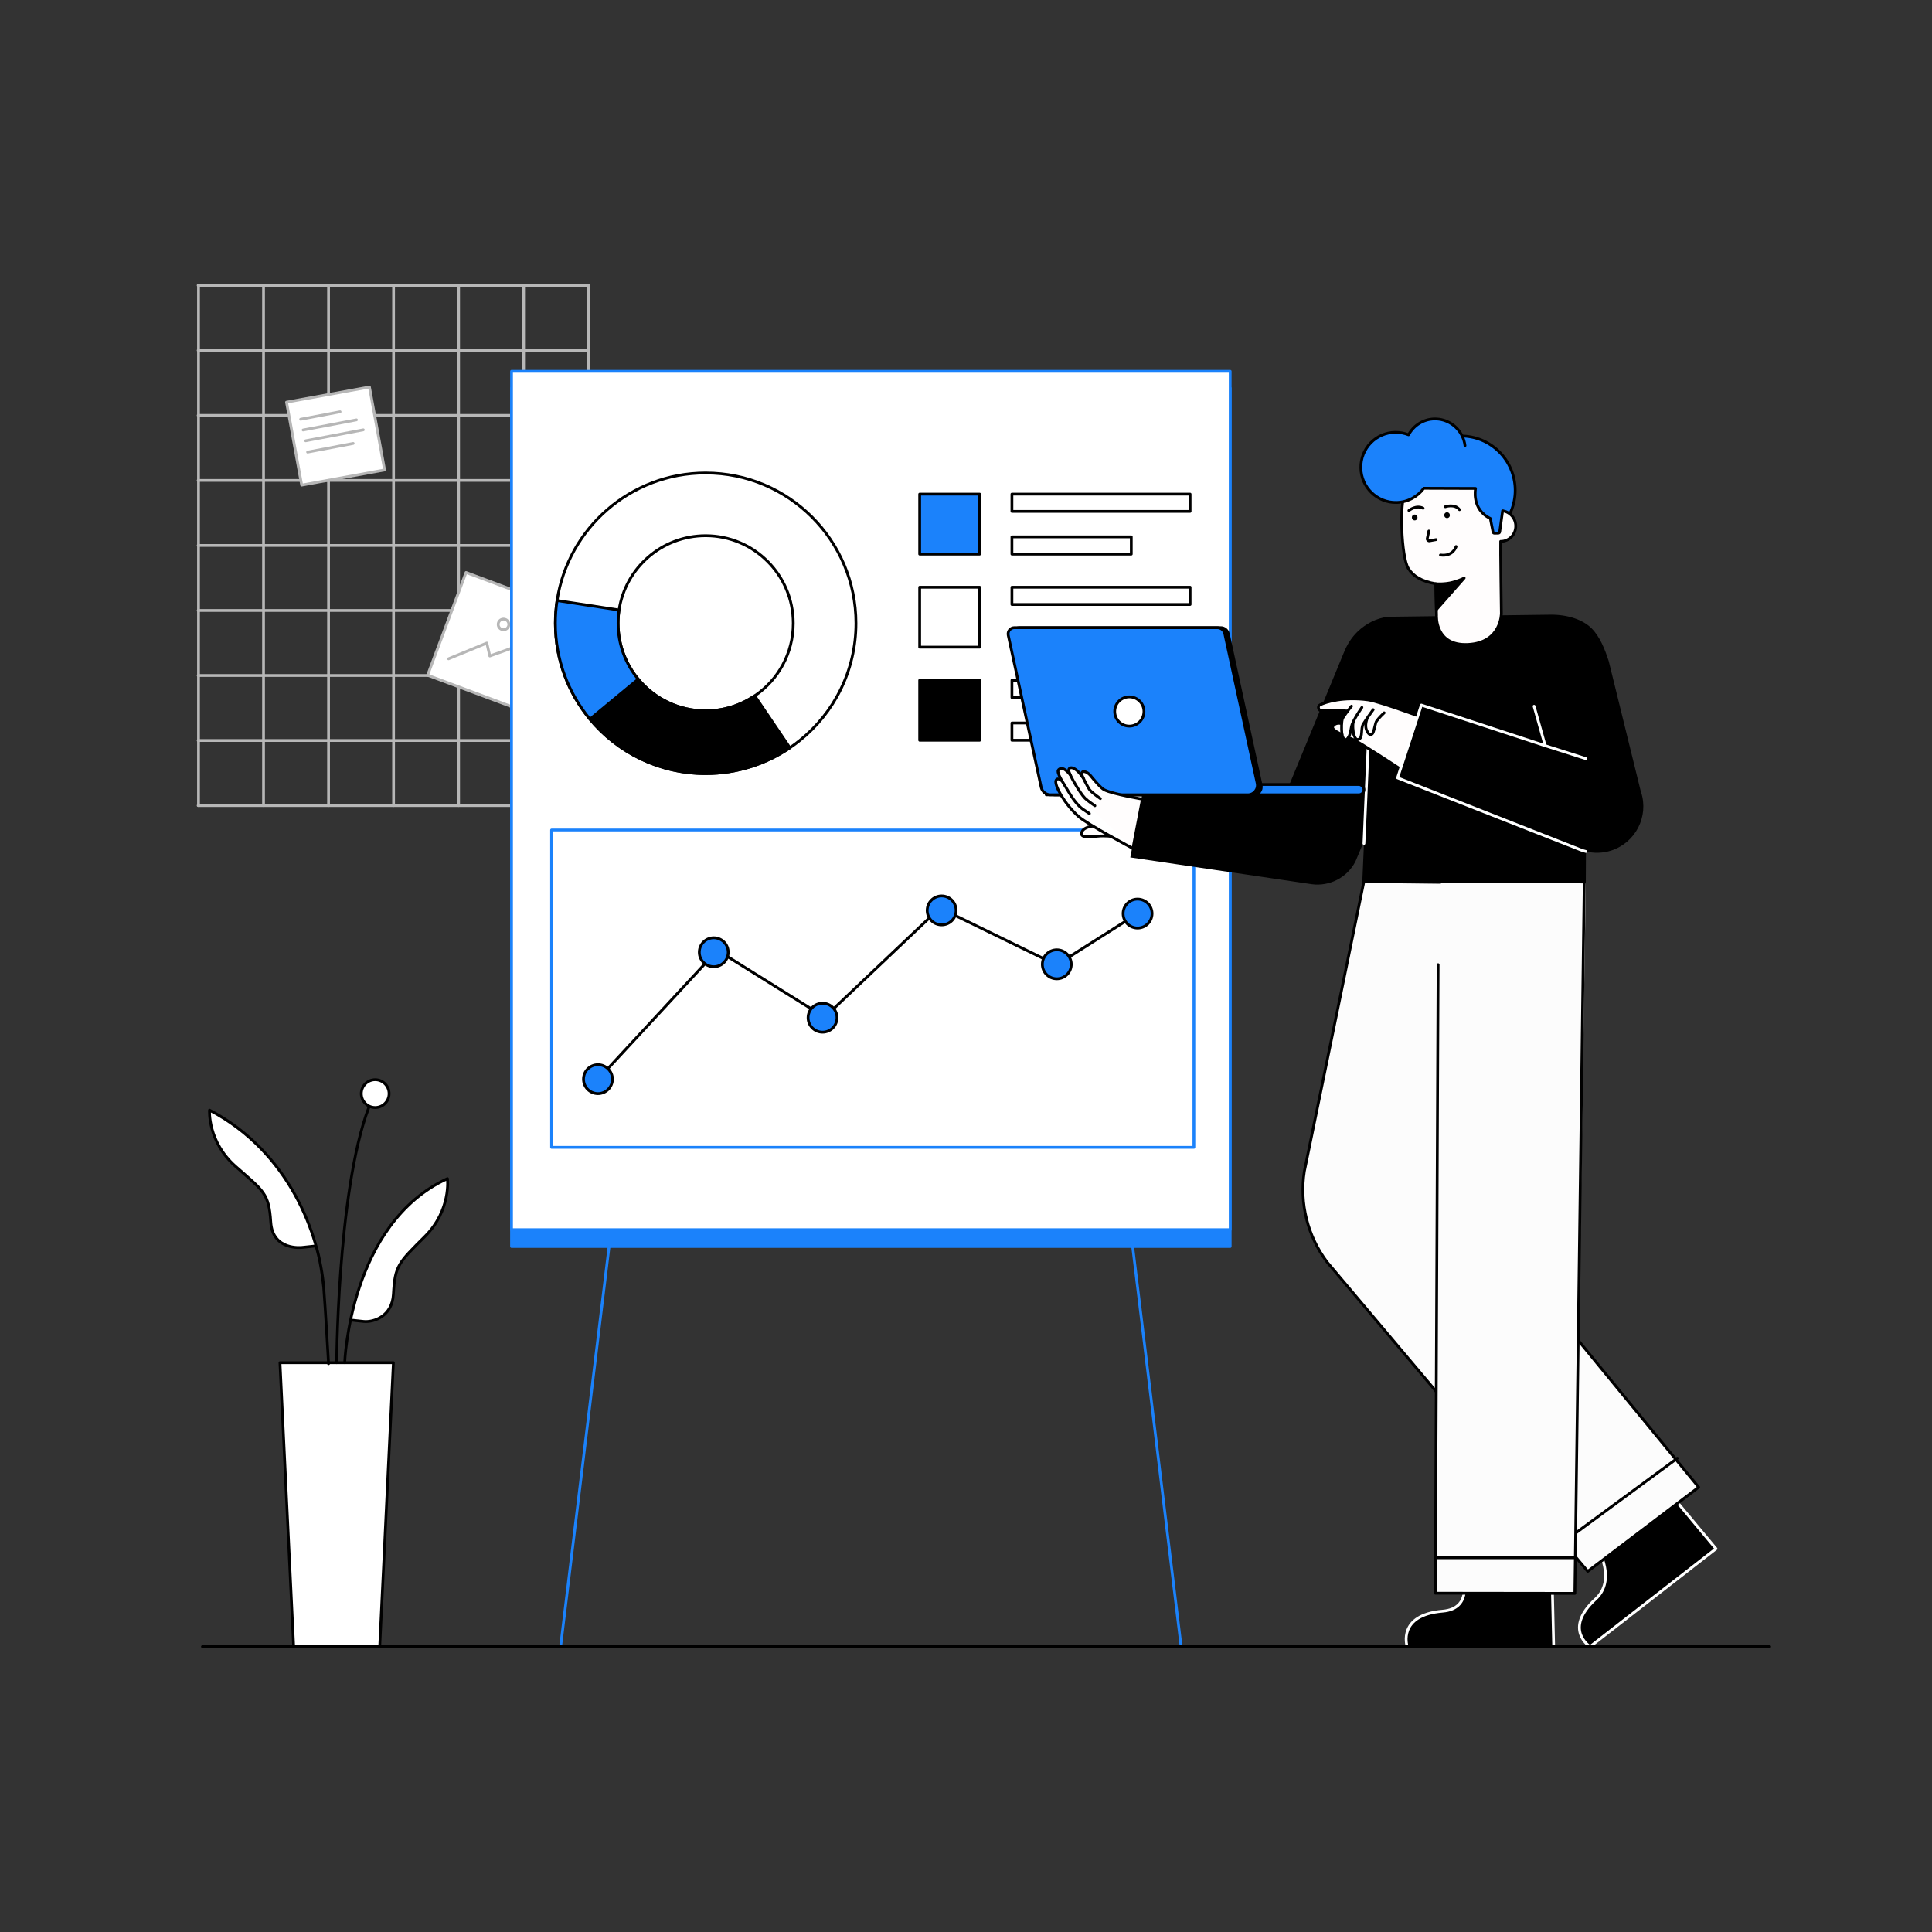 <?xml version="1.0" encoding="UTF-8"?>
<svg id="Layer_1" data-name="Layer 1" xmlns="http://www.w3.org/2000/svg" viewBox="0 0 1080 1080">
  <rect x="0" y="0" width="1080" height="1080" fill="#333333" stroke="none"/>
  <g>
    <g>
      <g>
        <line x1="110.766" y1="159.525" x2="328.443" y2="159.525" fill="none" stroke="#b7b7b7" stroke-linecap="round" stroke-linejoin="round" stroke-width="1.557"/>
        <line x1="110.766" y1="195.872" x2="328.443" y2="195.872" fill="none" stroke="#b7b7b7" stroke-linecap="round" stroke-linejoin="round" stroke-width="1.557"/>
        <line x1="110.766" y1="232.22" x2="328.443" y2="232.22" fill="none" stroke="#b7b7b7" stroke-linecap="round" stroke-linejoin="round" stroke-width="1.557"/>
        <line x1="110.766" y1="268.567" x2="328.443" y2="268.567" fill="none" stroke="#b7b7b7" stroke-linecap="round" stroke-linejoin="round" stroke-width="1.557"/>
        <line x1="110.766" y1="304.914" x2="328.443" y2="304.914" fill="none" stroke="#b7b7b7" stroke-linecap="round" stroke-linejoin="round" stroke-width="1.557"/>
        <line x1="110.766" y1="341.261" x2="328.443" y2="341.261" fill="none" stroke="#b7b7b7" stroke-linecap="round" stroke-linejoin="round" stroke-width="1.557"/>
        <line x1="110.766" y1="377.608" x2="328.443" y2="377.608" fill="none" stroke="#b7b7b7" stroke-linecap="round" stroke-linejoin="round" stroke-width="1.557"/>
        <line x1="110.766" y1="413.955" x2="328.443" y2="413.955" fill="none" stroke="#b7b7b7" stroke-linecap="round" stroke-linejoin="round" stroke-width="1.557"/>
        <line x1="110.766" y1="450.302" x2="328.443" y2="450.302" fill="none" stroke="#b7b7b7" stroke-linecap="round" stroke-linejoin="round" stroke-width="1.557"/>
      </g>
      <g>
        <line x1="329.052" y1="159.525" x2="329.052" y2="450.302" fill="none" stroke="#b7b7b7" stroke-linecap="round" stroke-linejoin="round" stroke-width="1.557"/>
        <line x1="292.705" y1="159.525" x2="292.705" y2="450.302" fill="none" stroke="#b7b7b7" stroke-linecap="round" stroke-linejoin="round" stroke-width="1.557"/>
        <line x1="256.358" y1="159.525" x2="256.358" y2="450.302" fill="none" stroke="#b7b7b7" stroke-linecap="round" stroke-linejoin="round" stroke-width="1.557"/>
        <line x1="220.011" y1="159.525" x2="220.011" y2="450.302" fill="none" stroke="#b7b7b7" stroke-linecap="round" stroke-linejoin="round" stroke-width="1.557"/>
        <line x1="183.664" y1="159.525" x2="183.664" y2="450.302" fill="none" stroke="#b7b7b7" stroke-linecap="round" stroke-linejoin="round" stroke-width="1.557"/>
        <line x1="147.317" y1="159.525" x2="147.317" y2="450.302" fill="none" stroke="#b7b7b7" stroke-linecap="round" stroke-linejoin="round" stroke-width="1.557"/>
        <line x1="110.969" y1="159.525" x2="110.969" y2="450.302" fill="none" stroke="#b7b7b7" stroke-linecap="round" stroke-linejoin="round" stroke-width="1.557"/>
      </g>
    </g>
    <rect x="164.025" y="220.21" width="47.119" height="47.119" transform="translate(-40.765 37.692) rotate(-10.356)" fill="#fff" stroke="#b7b7b7" stroke-linecap="round" stroke-linejoin="round" stroke-width="1.557"/>
    <g>
      <rect x="247.83" y="328.807" width="61.323" height="61.323" transform="translate(143.549 -74.773) rotate(20.503)" fill="#fff" stroke="#b7b7b7" stroke-linecap="round" stroke-linejoin="round" stroke-width="1.557"/>
      <polyline points="250.74 368.267 272.129 359.468 273.802 366.694 294.059 359.468 294.059 384.783" fill="#fff" stroke="#b7b7b7" stroke-linecap="round" stroke-linejoin="round" stroke-width="1.557"/>
      <circle cx="281.469" cy="349.045" r="2.978" fill="#fff" stroke="#b7b7b7" stroke-linecap="round" stroke-linejoin="round" stroke-width="1.557"/>
    </g>
    <g>
      <line x1="168.069" y1="234.382" x2="190.111" y2="230.194" stroke="#b7b7b7" stroke-linecap="round" stroke-linejoin="round" stroke-width="1.557"/>
      <line x1="169.446" y1="240.383" x2="199.259" y2="234.719" stroke="#b7b7b7" stroke-linecap="round" stroke-linejoin="round" stroke-width="1.557"/>
      <line x1="170.867" y1="246.41" x2="203.089" y2="240.288" stroke="#b7b7b7" stroke-linecap="round" stroke-linejoin="round" stroke-width="1.557"/>
      <line x1="171.96" y1="252.73" x2="197.43" y2="247.891" stroke="#b7b7b7" stroke-linecap="round" stroke-linejoin="round" stroke-width="1.557"/>
    </g>
  </g>
  <g>
    <g>
      <line x1="342.851" y1="677.168" x2="313.376" y2="920.475" fill="#fffdfd" stroke="#1b82fb" stroke-linecap="round" stroke-linejoin="round" stroke-width="1.557"/>
      <line x1="630.782" y1="677.168" x2="660.257" y2="920.475" fill="#fffdfd" stroke="#1b82fb" stroke-linecap="round" stroke-linejoin="round" stroke-width="1.557"/>
    </g>
    <rect x="285.945" y="216.976" width="401.743" height="479.823" fill="#1b82fb" stroke="#1b82fb" stroke-linecap="round" stroke-linejoin="round" stroke-width="1.557"/>
    <rect x="285.945" y="207.56" width="401.743" height="479.823" fill="#fff" stroke="#1b82fb" stroke-linecap="round" stroke-linejoin="round" stroke-width="1.557"/>
  </g>
  <g>
    <path d="m394.469,264.403h-.01c-42.064,0-76.915,30.928-83.048,71.3-.633,4.141-.955,8.386-.955,12.703,0,20.383,7.255,39.064,19.325,53.605,15.402,18.588,38.66,30.43,64.678,30.43,17.446,0,33.647-5.314,47.077-14.426h.01c1.92-1.297,3.778-2.677,5.573-4.131,9.569-7.69,17.415-17.446,22.864-28.582,5.449-11.136,8.51-23.653,8.51-36.895,0-46.392-37.611-84.003-84.024-84.003Zm27.617,124.448c-.062.031-.125.083-.197.114-7.815,5.303-17.259,8.417-27.43,8.417-15.163,0-28.707-6.891-37.695-17.726-7.037-8.469-11.261-19.366-11.261-31.249,0-2.522.187-4.992.55-7.4,3.581-23.528,23.891-41.555,48.405-41.555h.01c13.523,0,25.77,5.48,34.622,14.343,8.863,8.853,14.343,21.099,14.343,34.612,0,16.813-8.458,31.623-21.348,40.445Z" fill="#fff" stroke="#000" stroke-linecap="round" stroke-linejoin="round" stroke-width="1.557"/>
    <g>
      <path d="m441.535,418.015c-13.43,9.113-29.63,14.426-47.077,14.426-26.019,0-49.277-11.842-64.678-30.43l26.984-22.355c8.988,10.835,22.532,17.726,37.695,17.726,10.171,0,19.615-3.114,27.43-8.417l19.646,29.049Z" stroke="#000" stroke-linecap="round" stroke-linejoin="round" stroke-width="1.557"/>
      <path d="m356.764,379.656l-26.984,22.355c-12.07-14.54-19.325-33.221-19.325-53.605,0-4.318.322-8.562.955-12.703l34.643,5.303c-.363,2.408-.55,4.878-.55,7.4,0,11.883,4.224,22.781,11.261,31.249Z" fill="#1b82fb" stroke="#000" stroke-linecap="round" stroke-linejoin="round" stroke-width="1.557"/>
    </g>
    <rect x="514.106" y="276.221" width="33.514" height="33.514" fill="#1b82fb" stroke="#000" stroke-linecap="round" stroke-linejoin="round" stroke-width="1.557"/>
    <rect x="514.106" y="328.254" width="33.514" height="33.514" fill="#fff" stroke="#000" stroke-linecap="round" stroke-linejoin="round" stroke-width="1.557"/>
    <rect x="514.106" y="380.287" width="33.514" height="33.514" stroke="#000" stroke-linecap="round" stroke-linejoin="round" stroke-width="1.557"/>
    <rect x="565.674" y="276.221" width="99.599" height="9.643" fill="#fff" stroke="#000" stroke-linecap="round" stroke-linejoin="round" stroke-width="1.557"/>
    <rect x="565.674" y="300.092" width="66.721" height="9.643" fill="#fff" stroke="#000" stroke-linecap="round" stroke-linejoin="round" stroke-width="1.557"/>
    <rect x="565.674" y="328.254" width="99.599" height="9.643" fill="#fff" stroke="#000" stroke-linecap="round" stroke-linejoin="round" stroke-width="1.557"/>
    <rect x="565.674" y="352.125" width="78.325" height="9.643" fill="#fff" stroke="#000" stroke-linecap="round" stroke-linejoin="round" stroke-width="1.557"/>
    <rect x="565.674" y="380.287" width="99.599" height="9.643" fill="#fff" stroke="#000" stroke-linecap="round" stroke-linejoin="round" stroke-width="1.557"/>
    <rect x="565.674" y="404.158" width="49.799" height="9.643" fill="#fff" stroke="#000" stroke-linecap="round" stroke-linejoin="round" stroke-width="1.557"/>
    <rect x="308.328" y="463.976" width="359.071" height="177.399" fill="#fff" stroke="#1b82fb" stroke-linecap="round" stroke-linejoin="round" stroke-width="1.557"/>
    <g>
      <polyline points="635.915 510.692 590.631 539.411 525.378 507.571 460.983 568.616 401.029 531.211 334.265 603.33" fill="#fff" stroke="#000" stroke-linecap="round" stroke-linejoin="round" stroke-width="1.557"/>
      <circle cx="334.265" cy="603.252" r="8.085" fill="#1b82fb" stroke="#000" stroke-linecap="round" stroke-linejoin="round" stroke-width="1.557"/>
      <circle cx="398.996" cy="532.31" r="8.085" fill="#1b82fb" stroke="#000" stroke-linecap="round" stroke-linejoin="round" stroke-width="1.557"/>
      <circle cx="459.811" cy="568.907" r="8.085" fill="#1b82fb" stroke="#000" stroke-linecap="round" stroke-linejoin="round" stroke-width="1.557"/>
      <circle cx="526.394" cy="508.916" r="8.085" fill="#1b82fb" stroke="#000" stroke-linecap="round" stroke-linejoin="round" stroke-width="1.557"/>
      <circle cx="590.765" cy="539.049" r="8.085" fill="#1b82fb" stroke="#000" stroke-linecap="round" stroke-linejoin="round" stroke-width="1.557"/>
      <circle cx="635.915" cy="510.692" r="8.085" fill="#1b82fb" stroke="#000" stroke-linecap="round" stroke-linejoin="round" stroke-width="1.557"/>
    </g>
  </g>
  <g>
    <path id="bl" d="m888.845,920.475l70.396-54.726-22.53-27.066-43.496,27.063s10.435,17.367-1.24,28.105c-18.421,16.952-3.129,26.624-3.129,26.624Z" stroke="#fff" stroke-linecap="round" stroke-linejoin="round" stroke-width="1.557"/>
    <path id="l" d="m741.855,705.514l145.61,172.76,62.198-46.796-138.781-169.21,27.533-167.797-76.153-.934-33.142,161.32c-2.771,17.82,1.868,36.273,12.734,50.657Z" fill="#fcfcfc"/>
    <line id="st" x1="937.64" y1="815.167" x2="874.692" y2="861.464" fill="none" stroke="#000" stroke-linecap="round" stroke-linejoin="round" stroke-width="1.557"/>
    <path id="st-2" data-name="st" d="m830.826,524.838l-19.917,137.44,138.664,169.075-62.018,47.037-145.622-172.776c-10.951-14.44-15.611-32.988-12.785-50.89l33.115-161.189" fill="none" stroke="#000" stroke-linecap="round" stroke-linejoin="round" stroke-width="1.557"/>
    <path id="bl-2" data-name="bl" d="m867.696,884.882l.809,35.197h-81.969s-5.436-17.326,19.96-19.442c16.09-1.341,11.589-17.431,11.589-17.431" stroke="#fff" stroke-linecap="round" stroke-linejoin="round" stroke-width="1.557"/>
    <polyline id="l-2" data-name="l" points="805.45 493.428 802.38 890.607 880.358 890.704 886.464 493.796" fill="#fcfcfc"/>
    <polyline id="st-3" data-name="st" points="803.915 539.247 802.38 890.607 880.358 890.704 885.592 493.794" fill="none" stroke="#000" stroke-linecap="round" stroke-linejoin="round" stroke-width="1.557"/>
    <line id="st-4" data-name="st" x1="802.38" y1="870.805" x2="880.622" y2="870.805" fill="none" stroke="#000" stroke-linecap="round" stroke-linejoin="round" stroke-width="1.557"/>
    <path id="h_1_sh" d="m837.916,328.34l-11.526,20.447-3.312-14.016s5.051-.601,9.34-2.883c4.289-2.281,5.498-3.548,5.498-3.548Z" stroke="#000" stroke-linecap="round" stroke-linejoin="round" stroke-width="1.557"/>
    <ellipse id="h_1_h" cx="816.841" cy="274.057" rx="30.146" ry="30.304" transform="translate(-38.686 172.028) rotate(-11.746)" fill="#1b82fb" stroke="#000" stroke-linecap="round" stroke-linejoin="round" stroke-width="1.557"/>
    <path id="h_1_sk" d="m839.033,302.641c4.652-.072,8.357-3.971,8.274-8.708-.079-4.533-3.6-8.183-7.98-8.426-3.47-15.241-16.059-26.701-32.032-26.454-12.009.186-16.278,6.737-21.953,16.543-3.003,5.189-2.134,35.622,1.916,42.152,2.708,4.366,7.557,7.296,15.371,8.581l.379,17.727s-1.023,17.115,17.578,16.216c18.868-.912,18.68-17.486,18.68-17.486,0,0-.547-37.86-.394-40.151.054,0,.107.007.161.006Z" fill="#fffdfd" stroke="#000" stroke-linecap="round" stroke-linejoin="round" stroke-width="1.557"/>
    <path id="h_1_h-2" data-name="h_1_h" d="m818.937,249.107c-1.027-8.507-8.308-15.04-17.02-14.905-6.304.098-11.729,3.668-14.528,8.864-2.321-.927-4.855-1.424-7.505-1.383-10.774.167-19.354,9.079-19.166,19.905.189,10.826,9.076,19.467,19.849,19.3,6.315-.098,11.86-3.213,15.344-7.945l28.923.1s-2.458,11.624,8.275,16.805l1.498,7.565c.074.373.404.64.785.634l2.176-.034c.389-.006.715-.295.768-.68l1.774-12.941-1.443-13.35c-1.053-9.749-7.714-17.98-17.028-21.045l-2.702-.889Z" fill="#1b82fb"/>
    <path id="h_1_st" d="m818.937,249.107c-.223-1.848-.741-3.603-1.505-5.217-2.753-5.814-8.695-9.794-15.514-9.689-6.304.098-11.729,3.668-14.528,8.864-2.321-.927-4.855-1.424-7.505-1.383-10.774.167-19.354,9.079-19.166,19.905.189,10.826,9.076,19.467,19.849,19.3,6.315-.098,11.86-3.213,15.344-7.945l28.923.1s-2.458,11.624,8.275,16.805l1.498,7.565c.074.373.404.64.785.634l2.176-.034c.389-.006.715-.295.768-.68l1.613-11.763" fill="none" stroke="#000" stroke-linecap="round" stroke-linejoin="round" stroke-width="1.557"/>
    <path id="h_1_sh-2" data-name="h_1_sh" d="m818.476,323.11l-15.509,17.618-.338-14.398s5.066.457,9.734-.886c4.668-1.344,6.113-2.333,6.113-2.333Z" stroke="#000" stroke-linecap="round" stroke-linejoin="round" stroke-width="1.557"/>
    <g id="e_4_eye">
      <path d="m810.472,288.066l-.015-.146c.008-.214-.037-.414-.134-.6-.063-.193-.17-.36-.322-.501-.141-.152-.308-.259-.501-.322-.186-.097-.385-.142-.6-.134l-.414.056c-.264.074-.493.207-.687.4l-.243.315c-.141.243-.212.505-.213.786l.015.146c-.008.214.037.414.134.6.063.193.17.36.322.501.141.152.308.259.501.322.186.097.385.142.6.134l.414-.056c.264-.074.493-.207.687-.4l.243-.315c.141-.243.212-.505.213-.786h0Z"/>
    </g>
    <g id="e_4_eye-2" data-name="e_4_eye">
      <path d="m792.376,289.339l-.015-.146c.008-.214-.037-.414-.134-.6-.063-.193-.17-.36-.322-.501-.141-.152-.308-.259-.501-.322-.186-.097-.385-.142-.6-.134l-.414.056c-.264.074-.493.207-.687.4l-.243.315c-.141.243-.212.505-.213.786l.015.146c-.008.214.037.414.134.6.063.193.17.36.322.501.141.152.308.259.501.322.186.097.385.142.6.134l.414-.056c.264-.074.493-.207.687-.4l.243-.315c.141-.243.212-.505.213-.786h0Z"/>
    </g>
    <path id="e_4_st" d="m798.739,296.851l-.876,4.144c-.162.765.502,1.452,1.268,1.311l3.64-.668" fill="none" stroke="#000" stroke-linecap="round" stroke-linejoin="round" stroke-width="1.557"/>
    <path id="e_4_st-2" data-name="e_4_st" d="m807.926,283.268s5.232-1.845,7.926,1.641" fill="none" stroke="#000" stroke-linecap="round" stroke-linejoin="round" stroke-width="1.557"/>
    <path id="e_4_st-3" data-name="e_4_st" d="m813.952,305.508s-1.569,5.701-8.735,4.748" fill="none" stroke="#000" stroke-linecap="round" stroke-linejoin="round" stroke-width="1.557"/>
    <path id="e_4_st-4" data-name="e_4_st" d="m787.589,285.376s4.036-3.296,7.933-1.269" fill="none" stroke="#000" stroke-linecap="round" stroke-linejoin="round" stroke-width="1.557"/>
    <path id="bl-3" data-name="bl" d="m900.651,475.468c-4.743,1.526-9.6,1.598-14.104.498-.042,10.669-.083,17.83-.083,17.83l-124.956-.259,1.017-23.403-4.867,11.53c-4.753,9.133-14.634,13.886-24.286,12.62l-101.523-14.995,7.006-37.067,80.237.471,32.327-78.381c1.736-4.209,4.213-8.108,7.5-11.258,4.697-4.501,10.653-7.545,16.766-8.22,0,0,2.802-.166,3.84-.104l23.476-.301c-.021,2.512.623,16.657,17.581,15.848,15.806-.758,18.235-12.516,18.609-16.315l27.503-.353c9.455-.104,17.996,2.678,22.947,7.566,4.712,4.65,7.566,11.946,9.662,18.453l17.809,72.369.259.82c4.401,13.637-3.093,28.25-16.72,32.651Z"/>
    <line id="st-5" data-name="st" x1="762.46" y1="471.497" x2="765.478" y2="401.574" fill="none" stroke="#feffff" stroke-linecap="round" stroke-linejoin="round" stroke-width="1.557"/>
    <g id="laptop">
      <rect id="bl-4" data-name="bl" x="586.696" y="438.528" width="175.764" height="5.78" rx="2.89" ry="2.89" transform="translate(1349.157 882.837) rotate(-180)" fill="#1b82fb" stroke="#000" stroke-linecap="round" stroke-linejoin="round" stroke-width="1.557"/>
      <path id="bl-5" data-name="bl" d="m584.88,444.308h115.777c2.815,0,4.911-2.599,4.315-5.35l-18.352-84.707c-.429-1.981-2.182-3.394-4.209-3.394h-112.439c-2.745,0-4.79,2.535-4.209,5.218l19.116,88.233Z" stroke="#000" stroke-linecap="round" stroke-linejoin="round" stroke-width="1.557"/>
      <path id="b" d="m587.268,444.308h110.27c3.421,0,5.969-3.159,5.244-6.502l-18.102-83.554c-.429-1.981-2.182-3.394-4.209-3.394h-113.414c-2.244,0-3.916,2.072-3.44,4.265l18.406,84.956c.535,2.469,2.719,4.23,5.244,4.23Z" fill="#1b82fb" stroke="#000" stroke-linecap="round" stroke-linejoin="round" stroke-width="1.557"/>
      <circle id="b-2" data-name="b" cx="631.303" cy="397.72" r="8.179" fill="#fff" stroke="#000" stroke-linecap="round" stroke-linejoin="round" stroke-width="1.557"/>
    </g>
    <g id="ha">
      <path id="sk" d="m638.627,446.714s-16.705-2.819-21.358-5.221c-2.104-1.086-6.066-5.995-7.799-8.095-1.733-2.1-4.866-3.044-4.76-.778.018.393.356,1.255.836,2.292-.206-.253-.393-.497-.547-.721-4.077-5.946-7.649-5.92-7.562-3.486.015.429.345,1.312.861,2.434-2.327-2.676-4.729-4.496-6.553-2.839-.774.703.411,3.309,2.135,6.399-.365-.323-.736-.605-1.105-.827-1.162-.699-2.485-.405-2.495.47-.032,3.027,4.718,13.068,12.772,20.183,1.354,1.196,4.301,3.091,7.851,5.204-2.671.452-5.403,1.384-6.111,3.301-1.068,2.887,1.803,3.145,8.679,2.416,1.93-.205,5.258.083,8.273.45,6.389,3.518,11.884,6.393,11.884,6.393l4.999-27.575Z" fill="#fffdfd"/>
      <path id="st-6" data-name="st" d="m622.094,467.647s-4.46-.643-8.623-.201c-6.876.73-9.747.472-8.679-2.416,1.491-4.032,11.928-3.712,11.928-3.712" fill="none" stroke="#000" stroke-linecap="round" stroke-linejoin="round" stroke-width="1.557"/>
      <path id="st-7" data-name="st" d="m633.303,474.289s-25.353-13.437-30.251-17.763c-8.054-7.114-13.694-17.513-12.772-20.183.361-1.046,1.332-1.17,2.494-.47.294.177.588.391.88.634" fill="#fff" stroke="#000" stroke-linecap="round" stroke-linejoin="round" stroke-width="1.557"/>
      <path id="st-8" data-name="st" d="m608.97,454.78s-2.218-1.458-3.638-2.432c-2.618-1.793-5.596-5.663-7.983-9.72-2.994-5.089-7.069-10.864-5.604-12.328,1.833-1.833,4.09-.089,6.553,2.839" fill="none" stroke="#000" stroke-linecap="round" stroke-linejoin="round" stroke-width="1.557"/>
      <path id="st-9" data-name="st" d="m612.054,450.407s-3.967-2.649-5.529-4.191c-2.875-2.837-9.018-13.586-9.087-15.51-.088-2.433,3.485-2.46,7.562,3.486.155.226.338.467.545.722" fill="none" stroke="#000" stroke-linecap="round" stroke-linejoin="round" stroke-width="1.557"/>
      <path id="st-10" data-name="st" d="m615.122,446.413s-5.261-3.63-6.264-5.273c-1.003-1.643-4.092-7.303-4.148-8.519-.105-2.266,3.027-1.322,4.76.778,1.733,2.1,5.695,7.009,7.799,8.095,4.653,2.402,21.359,5.221,21.359,5.221l-5.324,27.575" fill="none" stroke="#000" stroke-linecap="round" stroke-linejoin="round" stroke-width="1.557"/>
    </g>
    <g id="ha-2" data-name="ha">
      <path id="sk-2" data-name="sk" d="m738.784,397.356c5.664-.262,9.771-.255,14.58.121-.884,1.174-1.882,2.554-2.669,3.791-.381.599-.584,1.817-.681,3.156-2.164-.338-3.623-.079-4.761,1.329-1.219,1.508,1.186,3.117,4.997,4.922.696,3.32,2.34,3.41,3.517,1.581.892.387,1.813.783,2.752,1.19,3.936,1.706,27.792,17.45,27.792,17.45l27.013-23.781c-6.727-2.577-39.249-14.94-46.66-15.919-13.608-1.798-23.397,1.1-26.839,2.861-1.617.827-.607,3.371.959,3.298Z" fill="#fffdfd"/>
      <path id="st-11" data-name="st" d="m750.123,410.617c-3.741-1.782-6.076-3.371-4.87-4.864,1.122-1.388,2.555-1.661,4.669-1.344" fill="none" stroke="#000" stroke-linecap="round" stroke-linejoin="round" stroke-width="1.557"/>
      <path id="st-12" data-name="st" d="m753.147,397.456c-4.72-.36-8.78-.358-14.363-.1-1.566.072-2.576-2.471-.959-3.298,3.442-1.761,13.231-4.659,26.839-2.861,7.41.979,39.933,13.341,46.66,15.919l-27.013,23.781s-23.856-15.744-27.792-17.45c-.899-.39-1.786-.77-2.644-1.143" fill="none" stroke="#000" stroke-linecap="round" stroke-linejoin="round" stroke-width="1.557"/>
      <path id="st-13" data-name="st" d="m755.508,394.726s-2.983,3.663-4.813,6.543c-.961,1.512-.801,6.944-.619,8.38.626,4.926,2.944,4.614,4.193,1.644,1.174-2.792.781-5.277,2.21-7.733" fill="none" stroke="#000" stroke-linecap="round" stroke-linejoin="round" stroke-width="1.557"/>
      <path id="st-14" data-name="st" d="m761.317,395.446s-3.13,4.516-4.648,7.624c-.786,1.609-.296,6.552.209,7.908.774,2.082,1.592,2.915,2.979,2.119,1.979-1.136.757-5.803,2.186-8.259,1.334-2.292,5.553-8.135,5.553-8.135" fill="none" stroke="#000" stroke-linecap="round" stroke-linejoin="round" stroke-width="1.557"/>
      <path id="st-15" data-name="st" d="m764.16,401.763c-1.504,4.655-.203,6.531.384,7.577.998,1.779,2.469,1.555,3.052.112.775-1.918,1.257-5.393,1.915-6.346,1.365-1.979,4.235-4.633,4.235-4.633" fill="none" stroke="#000" stroke-linecap="round" stroke-linejoin="round" stroke-width="1.557"/>
    </g>
    <path id="bl-6" data-name="bl" d="m886.54,475.981c-.933-.228-1.851-.507-2.749-.835l-102.543-40.314,13.291-40.7,67.994,22.313,23.933,7.631"/>
    <path id="st-16" data-name="st" d="m886.54,475.981c-.933-.228-1.851-.507-2.749-.835l-102.543-40.314,13.291-40.7,67.994,22.313,23.933,7.631" fill="none" stroke="#feffff" stroke-linecap="round" stroke-linejoin="round" stroke-width="1.557"/>
    <line id="st-17" data-name="st" x1="863.765" y1="416.838" x2="857.563" y2="394.788" fill="none" stroke="#feffff" stroke-linecap="round" stroke-linejoin="round" stroke-width="1.557"/>
  </g>
  <line x1="113.173" y1="920.475" x2="989.234" y2="920.475" fill="none" stroke="#000" stroke-linecap="round" stroke-linejoin="round" stroke-width="1.557"/>
  <g>
    <polygon points="212.266 920.475 164.144 920.475 156.501 761.748 219.909 761.748 212.266 920.475" fill="#fff" stroke="#000" stroke-linecap="round" stroke-linejoin="round" stroke-width="1.557"/>
    <path d="m192.691,761.748s2.692-77.765,57.427-102.889c0,0,2.243,17.497-12.562,32.303-14.805,14.805-16.767,16.175-17.647,32.303-.673,12.338-10.861,15.715-16.45,15.254-1.875-.155-7.481-.826-7.481-.826" fill="#fff" stroke="#000" stroke-linecap="round" stroke-linejoin="round" stroke-width="1.557"/>
    <path d="m183.664,762.31s-1.849-32.027-2.711-42.685c-2.376-29.362-19.261-75.799-63.834-99.042,0,0-1.129,17.604,14.585,31.441,15.714,13.837,18.635,15,19.659,31.119,1.024,16.119,17.384,14.18,17.384,14.18l7.916-.845s2.52,7,4.29,23.147" fill="#fff" stroke="#000" stroke-linecap="round" stroke-linejoin="round" stroke-width="1.557"/>
    <path d="m188.205,761.748c0-5.384,1.196-111.264,21.535-150.745" fill="none" stroke="#000" stroke-linecap="round" stroke-linejoin="round" stroke-width="1.557"/>
    <circle cx="209.74" cy="611.337" r="7.777" fill="#fff" stroke="#000" stroke-linecap="round" stroke-linejoin="round" stroke-width="1.557"/>
  </g>
</svg>